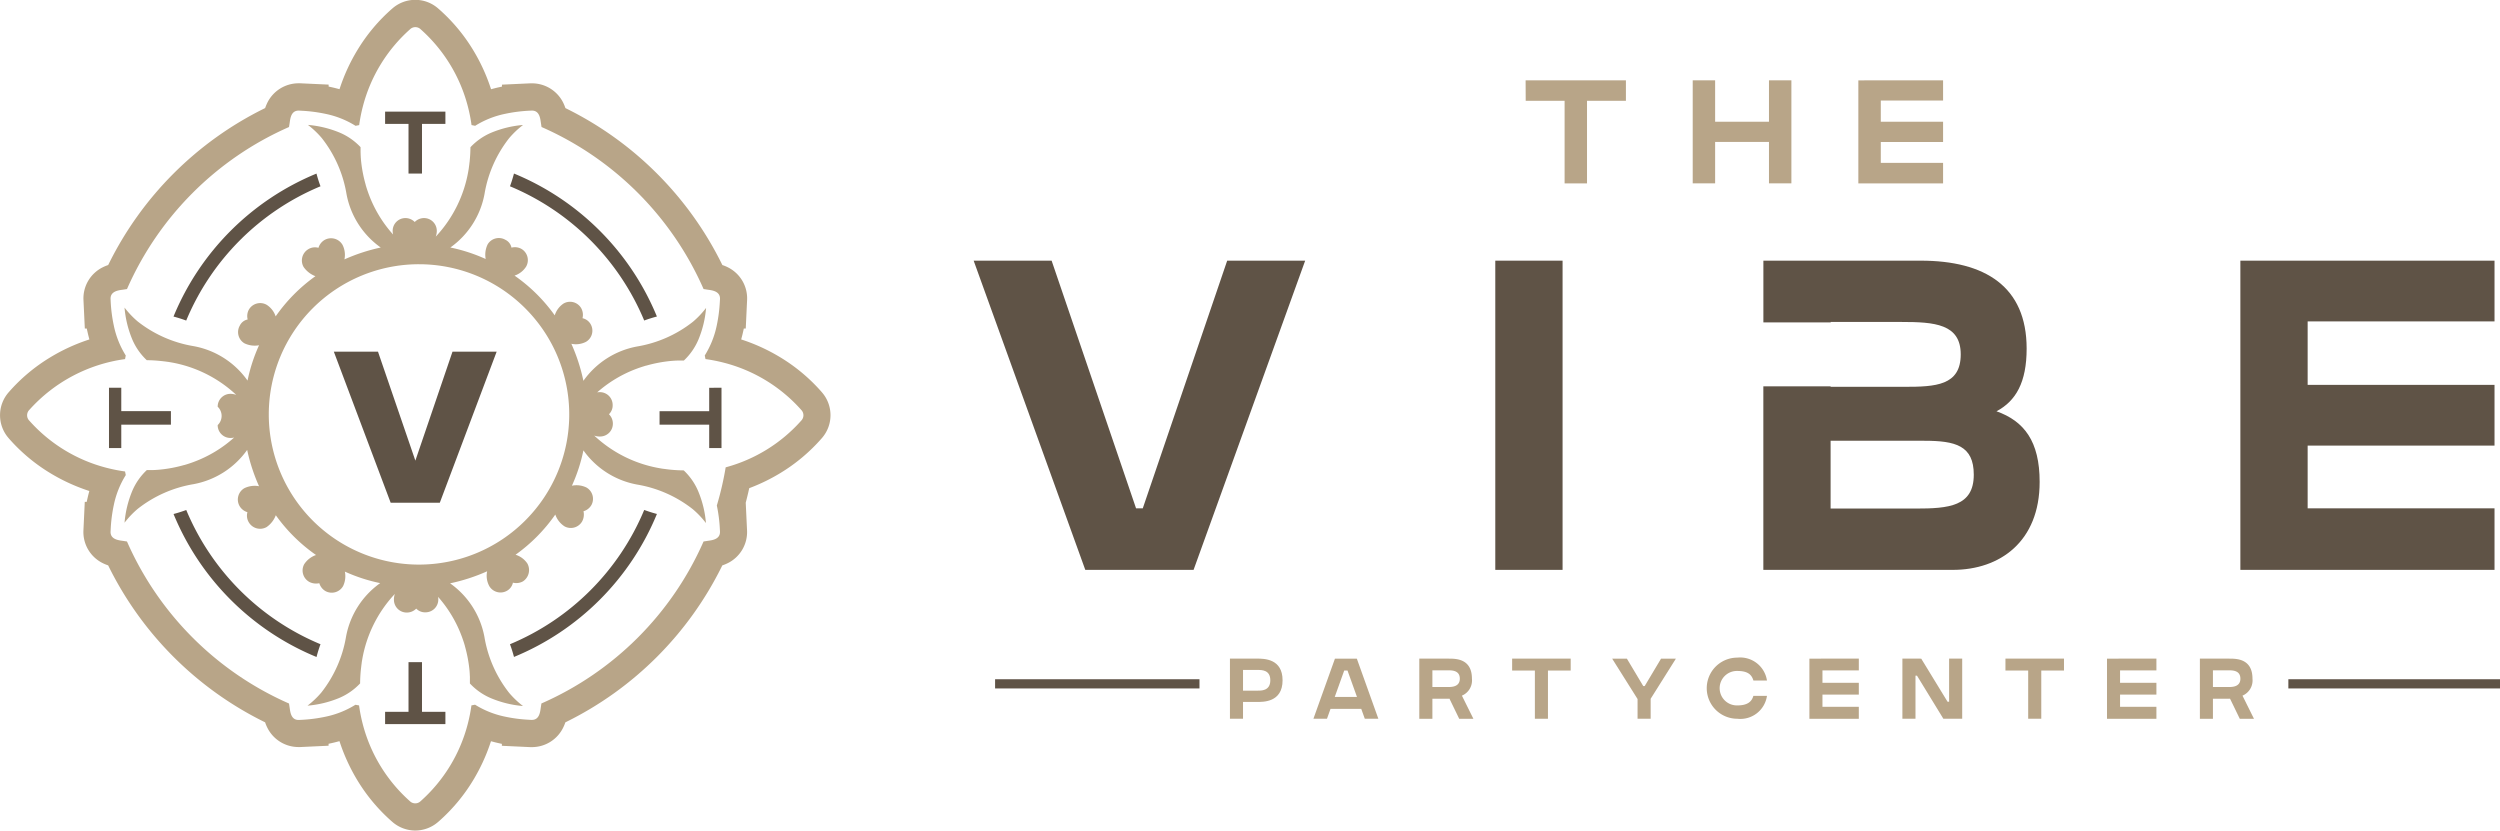 <svg xmlns="http://www.w3.org/2000/svg" width="237.8" height="79" viewBox="0 0 237.8 79"><g id="Group_7" data-name="Group 7" transform="translate(-122.777 -149.167)"><g id="Group_1" data-name="Group 1" transform="translate(122.777 149.167)"><path id="Path_1" data-name="Path 1" d="M162.276,228.167a3.331,3.331,0,0,1-2.183-.825l-.024-.021a16.746,16.746,0,0,1-3.311-3.953,17.8,17.8,0,0,1-1.621-3.492l-.071-.21-.213.056c-.174.047-.356.09-.542.132l-.093.02-.187.041v.185l-2.688.126c-.056,0-.111,0-.166,0a3.31,3.31,0,0,1-3-1.9,3.633,3.633,0,0,1-.152-.363l-.032-.09-.086-.042a32.607,32.607,0,0,1-14.8-14.8l-.043-.086-.09-.032a3.79,3.79,0,0,1-.419-.178,3.3,3.3,0,0,1-1.841-3.142l.126-2.688h.185l.041-.187.021-.093c.041-.183.084-.365.13-.54l.057-.214-.21-.07a17.655,17.655,0,0,1-3.491-1.621,16.733,16.733,0,0,1-3.953-3.31l-.016-.02a3.311,3.311,0,0,1,0-4.372l.021-.023a16.7,16.7,0,0,1,3.953-3.309,17.657,17.657,0,0,1,3.491-1.622l.21-.071-.057-.214c-.046-.176-.09-.358-.13-.542-.008-.031-.014-.062-.021-.092l-.041-.188h-.185l-.127-2.687a3.3,3.3,0,0,1,1.841-3.143,3.914,3.914,0,0,1,.419-.179l.09-.032.043-.087a32.6,32.6,0,0,1,14.8-14.8l.086-.043.032-.09c.046-.126.1-.249.153-.366a3.311,3.311,0,0,1,3-1.9c.055,0,.111,0,.164,0l2.69.125v.186l.28.061c.183.041.366.085.54.131l.215.057.071-.21a17.565,17.565,0,0,1,1.621-3.492,16.712,16.712,0,0,1,3.309-3.953l.02-.016a3.3,3.3,0,0,1,4.37,0l.024.02a16.719,16.719,0,0,1,3.311,3.953,17.587,17.587,0,0,1,1.62,3.493l.071.209.214-.057c.175-.046.358-.091.541-.131l.28-.061v-.186l2.689-.125c.055,0,.11,0,.165,0a3.312,3.312,0,0,1,3,1.9,3.78,3.78,0,0,1,.15.364l.034.091.085.043a32.6,32.6,0,0,1,14.8,14.8l.043.085.09.033a3.444,3.444,0,0,1,.42.178,3.3,3.3,0,0,1,1.841,3.141l-.127,2.689h-.185l-.04.188c-.008.03-.013.061-.021.092-.04.184-.084.366-.131.541l-.057.214.211.07a17.674,17.674,0,0,1,3.491,1.621,16.744,16.744,0,0,1,3.953,3.31l.016.021a3.309,3.309,0,0,1,0,4.371l-.021.024a16.744,16.744,0,0,1-3.953,3.31,17.614,17.614,0,0,1-2.814,1.377l-.119.046-.027.124c-.09.406-.189.816-.295,1.219l-.01.034.124,2.614a3.3,3.3,0,0,1-1.842,3.144,4.017,4.017,0,0,1-.419.178l-.09.032-.043.086a32.6,32.6,0,0,1-14.8,14.8l-.087.043-.032.091a3.754,3.754,0,0,1-.154.365,3.309,3.309,0,0,1-3,1.9c-.054,0-.108,0-.162,0l-2.691-.126v-.185l-.281-.061c-.183-.041-.365-.084-.54-.132l-.214-.056-.071.21a17.677,17.677,0,0,1-1.621,3.492,16.727,16.727,0,0,1-3.31,3.953l-.021.017A3.323,3.323,0,0,1,162.276,228.167Zm-5.345-11.9a15.351,15.351,0,0,0,.35,1.773,14.769,14.769,0,0,0,4.485,7.336.729.729,0,0,0,1.017,0,14.754,14.754,0,0,0,4.485-7.338,15.146,15.146,0,0,0,.351-1.774l.343-.067a8.677,8.677,0,0,0,2.835,1.134,14.284,14.284,0,0,0,2.3.3h0l.226.013h.044c.687,0,.783-.692.84-1.107.008-.057.015-.111.024-.163.016-.1.032-.195.045-.293A30,30,0,0,0,189.7,200.673c.1-.014.194-.029.292-.045l.163-.024c.4-.054,1.139-.157,1.106-.883l-.011-.226h0a14.338,14.338,0,0,0-.288-2.245,29.4,29.4,0,0,0,.841-3.63,14.736,14.736,0,0,0,7.189-4.444.729.729,0,0,0,0-1.017,14.746,14.746,0,0,0-7.337-4.485,15.03,15.03,0,0,0-1.772-.351c-.023-.113-.046-.229-.069-.343a8.7,8.7,0,0,0,1.136-2.834,14.564,14.564,0,0,0,.3-2.305h0l.013-.226c.033-.726-.708-.829-1.106-.884l-.163-.024c-.1-.017-.2-.032-.293-.046a30,30,0,0,0-15.413-15.413c-.015-.1-.03-.195-.045-.292-.009-.051-.017-.106-.025-.163-.057-.413-.152-1.106-.839-1.106h-.046l-.225.011h0a14.365,14.365,0,0,0-2.3.3,8.628,8.628,0,0,0-2.835,1.136c-.114-.024-.229-.047-.343-.069a15.3,15.3,0,0,0-.351-1.773,14.757,14.757,0,0,0-4.485-7.336.728.728,0,0,0-1.017,0,14.751,14.751,0,0,0-4.485,7.339,14.945,14.945,0,0,0-.35,1.772c-.115.022-.229.045-.343.069A8.648,8.648,0,0,0,153.754,160a14.373,14.373,0,0,0-2.306-.3h0l-.225-.012h-.044c-.688,0-.783.693-.84,1.106-.009.057-.016.112-.025.163-.016.1-.032.2-.046.292a30.006,30.006,0,0,0-15.412,15.413l-.293.046c-.051.009-.106.016-.163.023-.4.056-1.139.157-1.105.885l.01.225h0a14.244,14.244,0,0,0,.3,2.305,8.649,8.649,0,0,0,1.135,2.836c-.023.113-.046.229-.068.343a14.92,14.92,0,0,0-9.109,4.835.727.727,0,0,0,0,1.017,14.747,14.747,0,0,0,7.337,4.485,14.994,14.994,0,0,0,1.773.351c.022.115.045.23.068.343a8.637,8.637,0,0,0-1.135,2.833,14.243,14.243,0,0,0-.3,2.306h0l-.012.226c-.034.727.707.829,1.105.884.057.008.113.014.163.023.1.016.2.032.293.046a30,30,0,0,0,15.413,15.412c.015.1.029.195.045.293.008.051.016.107.024.163.058.415.152,1.107.838,1.107h.045l.225-.011v0a14.292,14.292,0,0,0,2.306-.3,8.673,8.673,0,0,0,2.834-1.134Z" transform="translate(-122.777 -149.167)" fill="#b8a588"></path><path id="Path_2" data-name="Path 2" d="M193.22,199.318q-.649-.006-1.287-.071h0c-.054-.005-.109-.01-.163-.018h0l-.16-.02h-.008l-.157-.023h-.014l-.152-.021-.023,0-.141-.022-.077-.014-.087-.014a12.121,12.121,0,0,1-6.162-3.031c-.028-.024-.055-.051-.083-.078a1.51,1.51,0,0,0,.568.09,1.216,1.216,0,0,0,1.206-1.247,1.245,1.245,0,0,0-.373-.872,1.165,1.165,0,0,0,.353-.894,1.216,1.216,0,0,0-1.247-1.206,1.44,1.44,0,0,0-.225.019,11.97,11.97,0,0,1,3.783-2.258l.018-.007.132-.048.041-.014.11-.037.062-.021.086-.029.085-.027.064-.02.106-.033.042-.012c.043-.014.084-.027.127-.038l.018,0a13.046,13.046,0,0,1,2.437-.452h.013l.143-.012.033,0,.127-.01.051,0,.11-.006.068,0,.1,0,.086,0,.08,0,.1,0h.065l.121,0h.035a5.888,5.888,0,0,0,1.385-1.99,9.988,9.988,0,0,0,.731-3.017,8.5,8.5,0,0,1-1.248,1.315,11.688,11.688,0,0,1-5.322,2.354,8.037,8.037,0,0,0-5.1,3.265,17.382,17.382,0,0,0-1.145-3.524,2.1,2.1,0,0,0,1.392-.186,1.23,1.23,0,0,0,.437-1.685,1.18,1.18,0,0,0-.77-.561,1.3,1.3,0,0,0-.125-.956,1.227,1.227,0,0,0-1.683-.436,2.088,2.088,0,0,0-.831,1.122,15.721,15.721,0,0,0-3.825-3.782,2.073,2.073,0,0,0,1.1-.853,1.24,1.24,0,0,0-.436-1.683,1.269,1.269,0,0,0-.956-.124,1.053,1.053,0,0,0-.582-.748,1.24,1.24,0,0,0-1.683.436,2.251,2.251,0,0,0-.188,1.392,15.955,15.955,0,0,0-3.36-1.094,8.033,8.033,0,0,0,3.248-5.084,11.7,11.7,0,0,1,2.351-5.324,8.47,8.47,0,0,1,1.315-1.247,10.021,10.021,0,0,0-3.015.732,5.829,5.829,0,0,0-1.988,1.385q-.006.648-.071,1.286v0c0,.055-.011.109-.017.164v0c-.008.054-.013.108-.02.161l0,.008c-.005.054-.012.106-.021.157a.033.033,0,0,1,0,.012c-.008.052-.014.1-.022.153a.155.155,0,0,0,0,.024c-.008.047-.016.095-.023.141,0,.025-.008.05-.013.076s-.01.058-.015.087a12.127,12.127,0,0,1-3.03,6.163l-.069.071a1.551,1.551,0,0,0,.1-.538,1.215,1.215,0,0,0-1.226-1.226,1.241,1.241,0,0,0-.873.374,1.241,1.241,0,0,0-.873-.374,1.214,1.214,0,0,0-1.226,1.226,1.45,1.45,0,0,0,.042.339,11.939,11.939,0,0,1-2.324-3.856l-.006-.016c-.016-.044-.032-.089-.048-.133-.005-.014-.009-.026-.014-.041l-.038-.108-.021-.062c-.01-.03-.019-.058-.03-.088l-.026-.083c-.007-.022-.014-.043-.021-.064-.01-.036-.021-.071-.032-.106,0-.014-.009-.027-.012-.041-.014-.043-.025-.086-.038-.128l0-.017a13.036,13.036,0,0,1-.453-2.437v-.014c0-.047-.008-.094-.012-.141,0-.012,0-.023,0-.035,0-.041-.005-.084-.009-.125,0-.016,0-.034,0-.051l-.006-.11c0-.024,0-.046,0-.069l-.005-.1c0-.028,0-.056,0-.084s0-.054,0-.081,0-.069,0-.1,0-.044,0-.066c0-.039,0-.08,0-.12v-.034a5.857,5.857,0,0,0-1.99-1.385,10.04,10.04,0,0,0-3.017-.732,8.468,8.468,0,0,1,1.315,1.248,11.686,11.686,0,0,1,2.354,5.324,8.034,8.034,0,0,0,3.256,5.091,17.522,17.522,0,0,0-3.452,1.129,2.09,2.09,0,0,0-.188-1.392,1.26,1.26,0,0,0-1.7-.456,1.282,1.282,0,0,0-.582.747,1.218,1.218,0,0,0-.956.125,1.249,1.249,0,0,0-.457,1.7,2.4,2.4,0,0,0,1.123.874,15.72,15.72,0,0,0-3.783,3.824,2.08,2.08,0,0,0-.852-1.1,1.244,1.244,0,0,0-1.684.437,1.277,1.277,0,0,0-.125.956,1.06,1.06,0,0,0-.748.583,1.241,1.241,0,0,0,.437,1.683,2.25,2.25,0,0,0,1.392.187,15.791,15.791,0,0,0-1.094,3.361A8.036,8.036,0,0,0,146.6,187.5a11.694,11.694,0,0,1-5.324-2.352,8.5,8.5,0,0,1-1.247-1.315,10.073,10.073,0,0,0,.732,3.016,5.851,5.851,0,0,0,1.386,1.989c.432,0,.862.027,1.286.07h0l.163.017h.005l.161.019h.007l.158.02h.012l.152.023.025,0,.14.022.077.014.087.014a12.121,12.121,0,0,1,6.161,3.03c.025.022.049.045.073.069a1.548,1.548,0,0,0-.537-.1,1.217,1.217,0,0,0-1.227,1.227,1.205,1.205,0,0,1,0,1.746,1.216,1.216,0,0,0,1.227,1.226,1.429,1.429,0,0,0,.339-.042,11.928,11.928,0,0,1-3.857,2.324l-.016.007-.133.048-.04.014-.11.038-.062.021-.087.029-.084.027-.063.021-.106.032-.042.013-.127.038-.018,0a12.972,12.972,0,0,1-2.437.452h-.014l-.142.012-.034,0-.126.01-.051,0c-.037,0-.073,0-.109.006l-.069.005-.095,0-.087,0h-.079l-.1,0-.065,0h-.155a5.861,5.861,0,0,0-1.386,1.989,10.087,10.087,0,0,0-.732,3.017,8.407,8.407,0,0,1,1.249-1.315,11.7,11.7,0,0,1,5.323-2.354,8.039,8.039,0,0,0,5.092-3.256,17.423,17.423,0,0,0,1.129,3.453,2.248,2.248,0,0,0-1.393.187,1.248,1.248,0,0,0-.457,1.7,1.287,1.287,0,0,0,.747.583,1.221,1.221,0,0,0,.126.956,1.248,1.248,0,0,0,1.7.458,2.393,2.393,0,0,0,.873-1.124,15.762,15.762,0,0,0,3.825,3.784,2.2,2.2,0,0,0-1.123.872,1.244,1.244,0,0,0,.479,1.684,1.4,1.4,0,0,0,.957.125,1.286,1.286,0,0,0,.582.748,1.24,1.24,0,0,0,1.682-.478,2.179,2.179,0,0,0,.167-1.372,15.8,15.8,0,0,0,3.36,1.094,8.034,8.034,0,0,0-3.247,5.085,11.7,11.7,0,0,1-2.352,5.323,8.466,8.466,0,0,1-1.315,1.248,10,10,0,0,0,3.015-.731,5.871,5.871,0,0,0,1.989-1.385q.005-.649.07-1.286v0c.005-.055.012-.109.018-.163v0c.007-.054.013-.108.019-.161l0-.008c.007-.051.013-.105.021-.157v-.012c.007-.051.014-.1.022-.154l0-.023c.008-.047.014-.095.022-.141,0-.026.009-.051.014-.078s.009-.058.014-.087a12.127,12.127,0,0,1,3.029-6.162c.026-.027.053-.054.078-.082a1.52,1.52,0,0,0-.09.568,1.216,1.216,0,0,0,1.247,1.206,1.248,1.248,0,0,0,.873-.375,1.164,1.164,0,0,0,.893.354,1.217,1.217,0,0,0,1.207-1.247,1.358,1.358,0,0,0-.02-.224,11.946,11.946,0,0,1,2.259,3.783.091.091,0,0,0,.007.016l.047.133c.005.013.008.026.014.04l.038.109c.008.021.014.042.021.062l.03.087.027.084.021.064.032.106a.248.248,0,0,1,.012.043q.021.063.039.128l0,.016a13.159,13.159,0,0,1,.452,2.437v.014c0,.047.008.095.011.141,0,.012,0,.023,0,.035,0,.041,0,.082.009.124,0,.017,0,.035,0,.051,0,.037,0,.073.007.111s0,.045,0,.069,0,.064,0,.1,0,.056,0,.084,0,.054,0,.081,0,.069,0,.1,0,.043,0,.064c0,.04,0,.08,0,.121a.3.3,0,0,1,0,.035A5.863,5.863,0,0,0,174.914,221a10.045,10.045,0,0,0,3.017.732,8.5,8.5,0,0,1-1.315-1.249,11.7,11.7,0,0,1-2.353-5.322,8.04,8.04,0,0,0-3.266-5.1,17.41,17.41,0,0,0,3.524-1.145,2.06,2.06,0,0,0,.207,1.414,1.242,1.242,0,0,0,1.684.437,1.171,1.171,0,0,0,.562-.769,1.3,1.3,0,0,0,.956-.125,1.286,1.286,0,0,0,.415-1.7,2.1,2.1,0,0,0-1.123-.831,15.757,15.757,0,0,0,3.783-3.824,2.176,2.176,0,0,0,.873,1.122,1.242,1.242,0,0,0,1.684-.478,1.393,1.393,0,0,0,.124-.956,1.292,1.292,0,0,0,.749-.582,1.241,1.241,0,0,0-.479-1.683,2.182,2.182,0,0,0-1.371-.166,15.838,15.838,0,0,0,1.094-3.361,8.042,8.042,0,0,0,5.085,3.249,11.685,11.685,0,0,1,5.322,2.35,8.5,8.5,0,0,1,1.248,1.315,9.975,9.975,0,0,0-.731-3.015A5.865,5.865,0,0,0,193.22,199.318Zm-15.082,4.776a14.285,14.285,0,1,1,0-20.2A14.263,14.263,0,0,1,178.138,204.093Z" transform="translate(-128.184 -154.575)" fill="#b8a588"></path></g><g id="Group_2" data-name="Group 2" transform="translate(139.286 165.678)"><path id="Path_3" data-name="Path 3" d="M160.8,174.425a12.327,12.327,0,0,1-.382-1.209,24.994,24.994,0,0,0-13.6,13.6q.622.163,1.208.381A23.708,23.708,0,0,1,160.8,174.425Z" transform="translate(-146.823 -173.216)" fill="#5f5346"></path><path id="Path_4" data-name="Path 4" d="M193.432,232.593c.146.391.273.8.382,1.209a24.976,24.976,0,0,0,13.595-13.6q-.622-.164-1.208-.382A23.707,23.707,0,0,1,193.432,232.593Z" transform="translate(-161.432 -187.825)" fill="#5f5346"></path><path id="Path_5" data-name="Path 5" d="M193.432,174.425A23.707,23.707,0,0,1,206.2,187.193q.586-.217,1.208-.381a24.986,24.986,0,0,0-13.595-13.6C193.7,173.63,193.578,174.034,193.432,174.425Z" transform="translate(-161.432 -173.216)" fill="#5f5346"></path><path id="Path_6" data-name="Path 6" d="M160.8,232.593a23.706,23.706,0,0,1-12.77-12.768q-.586.218-1.208.382a24.984,24.984,0,0,0,13.6,13.6A12.329,12.329,0,0,1,160.8,232.593Z" transform="translate(-146.823 -187.825)" fill="#5f5346"></path></g><path id="Path_7" data-name="Path 7" d="M174.434,212.26l-5.407-14.37h4.2l3.555,10.364,3.532-10.364h4.2l-5.408,14.37Z" transform="translate(-14.496 -15.271)" fill="#5f5346"></path><path id="Path_8" data-name="Path 8" d="M334.141,160.295h9.541v1.946h-3.7V170.1h-2.132v-7.858h-3.7Z" transform="translate(-66.248 -3.488)" fill="#b8a588"></path><path id="Path_9" data-name="Path 9" d="M364.546,160.295h2.132v9.8h-2.132v-3.94h-5.122v3.94h-2.132v-9.8h2.132v3.939h5.122Z" transform="translate(-73.504 -3.488)" fill="#b8a588"></path><path id="Path_10" data-name="Path 10" d="M388.3,160.294v1.927h-5.925v2.012H388.3v1.926h-5.925v1.989H388.3V170.1H380.24v-9.8Z" transform="translate(-80.697 -3.488)" fill="#b8a588"></path><path id="Path_11" data-name="Path 11" d="M281.787,185.28h7.418l-10.615,29.412h-10.3L257.671,185.28h7.416l8.032,23.56h.638Z" transform="translate(-42.28 -11.319)" fill="#5f5346"></path><path id="Path_12" data-name="Path 12" d="M329.94,214.692V185.28h6.4v29.412Z" transform="translate(-64.931 -11.319)" fill="#5f5346"></path><path id="Path_13" data-name="Path 13" d="M389.256,199.608c1.846-.978,2.868-2.752,2.868-5.964,0-5.907-3.957-8.364-10.077-8.364H367.083v5.873h6.27c.043,0,.083,0,.126.007v-.049h6.741c3.12,0,5.635.176,5.635,3.085,0,2.973-2.406,3.084-5.361,3.084h-7.015v-.048h-6.4v17.46h18.023c4.492,0,8.259-2.7,8.259-8.364C393.364,202.455,391.879,200.538,389.256,199.608Zm-7.679,9.252h-8.1v-6.448h8.908c2.956,0,4.711.453,4.711,3.225C387.1,208.659,384.694,208.86,381.577,208.86Z" transform="translate(-76.573 -11.319)" fill="#5f5346"></path><path id="Path_14" data-name="Path 14" d="M457.343,185.277v5.78H439.568v6.037h17.775v5.778H439.568v5.965h17.775v5.854H439.568v0h-6.4V185.277Z" transform="translate(-97.287 -11.318)" fill="#5f5346"></path><g id="Group_3" data-name="Group 3" transform="translate(159.408 159.785)"><path id="Path_15" data-name="Path 15" d="M176.13,164.633h5.736V165.8h-2.227v4.724h-1.282V165.8H176.13Z" transform="translate(-176.13 -164.633)" fill="#5f5346"></path><path id="Path_16" data-name="Path 16" d="M181.866,246.8H176.13v-1.169h2.227v-4.724h1.282v4.724h2.227Z" transform="translate(-176.13 -188.541)" fill="#5f5346"></path></g><g id="Group_4" data-name="Group 4" transform="translate(133.144 186.049)"><path id="Path_17" data-name="Path 17" d="M137.877,208.622v-5.736h1.169v2.227h4.722V206.4h-4.722v2.226Z" transform="translate(-137.877 -202.886)" fill="#5f5346"></path><path id="Path_18" data-name="Path 18" d="M220.047,202.886v5.736h-1.17V206.4h-4.722v-1.283h4.722v-2.227Z" transform="translate(-161.785 -202.886)" fill="#5f5346"></path></g><g id="Group_5" data-name="Group 5" transform="translate(239.769 211.721)"><path id="Path_19" data-name="Path 19" d="M298.184,242.476c0,2.134-1.9,2.058-2.444,2.058h-1.318v1.6h-1.244v-5.721h1.244v0c.3,0,.981,0,1.321,0C296.431,240.414,298.184,240.419,298.184,242.476Zm-1.166,0c0-.987-.8-.984-1.214-.984h-1.382v1.97h1.363C296.116,243.46,297.018,243.508,297.018,242.473Z" transform="translate(-293.178 -240.321)" fill="#b8a588"></path><path id="Path_20" data-name="Path 20" d="M310.92,246.138h-1.289l-.338-.943H306.37l-.338.943h-1.289l2.047-5.716h2.084Zm-2.034-2.078-.9-2.509h-.314l-.9,2.509Z" transform="translate(-296.803 -240.323)" fill="#b8a588"></path><path id="Path_21" data-name="Path 21" d="M323.466,243.937l1.092,2.2h-1.349l-.927-1.911c-.123.005-.229.006-.307.006h-1.317v1.905h-1.245v-5.721h1.245v0c.3,0,1.208,0,1.547,0,.688,0,2.215,0,2.215,1.91A1.573,1.573,0,0,1,323.466,243.937Zm-.2-1.616c0-.794-.751-.794-1.138-.794h-1.47v1.59h1.451C322.464,243.118,323.266,243.122,323.267,242.322Z" transform="translate(-301.401 -240.321)" fill="#b8a588"></path><path id="Path_22" data-name="Path 22" d="M332.276,240.414h5.569v1.135h-2.162v4.586h-1.244v-4.586h-2.163Z" transform="translate(-305.433 -240.321)" fill="#b8a588"></path><path id="Path_23" data-name="Path 23" d="M352.195,240.422l-2.4,3.815v1.9h-1.245v-1.876l-2.415-3.84h1.4l1.556,2.607h.137l1.555-2.607Z" transform="translate(-309.777 -240.323)" fill="#b8a588"></path><path id="Path_24" data-name="Path 24" d="M363.675,243.915h1.294a2.557,2.557,0,0,1-2.821,2.177,2.907,2.907,0,0,1,0-5.815,2.576,2.576,0,0,1,2.82,2.177h-1.289c-.178-.615-.608-.908-1.531-.908a1.639,1.639,0,1,0,0,3.277c.958,0,1.37-.345,1.528-.909Z" transform="translate(-313.887 -240.278)" fill="#b8a588"></path><path id="Path_25" data-name="Path 25" d="M378.159,240.413v1.124H374.7v1.175h3.458v1.125H374.7V245h3.458v1.138h-4.7v-5.722Z" transform="translate(-318.34 -240.32)" fill="#b8a588"></path><path id="Path_26" data-name="Path 26" d="M390.786,240.414h1.245v5.721h-1.791l-2.509-4.1h-.143v4.1h-1.245v-5.721h1.681v.005h.111l2.505,4.1h.146Z" transform="translate(-322.379 -240.321)" fill="#b8a588"></path><path id="Path_27" data-name="Path 27" d="M400.621,240.414h5.568v1.135h-2.161v4.586h-1.245v-4.586h-2.162Z" transform="translate(-326.854 -240.321)" fill="#b8a588"></path><path id="Path_28" data-name="Path 28" d="M419.388,240.413v1.124H415.93v1.175h3.458v1.125H415.93V245h3.458v1.138h-4.7v-5.722Z" transform="translate(-331.262 -240.32)" fill="#b8a588"></path><path id="Path_29" data-name="Path 29" d="M431.611,243.937l1.092,2.2h-1.35l-.926-1.911c-.122.005-.229.006-.307.006H428.8v1.905H427.56v-5.721H428.8v0c.3,0,1.208,0,1.548,0,.687,0,2.214,0,2.214,1.91A1.573,1.573,0,0,1,431.611,243.937Zm-.2-1.616c0-.794-.751-.794-1.137-.794H428.8v1.59h1.452C430.61,243.118,431.412,243.122,431.412,242.322Z" transform="translate(-335.298 -240.321)" fill="#b8a588"></path></g><rect id="Rectangle_5" data-name="Rectangle 5" width="20.131" height="0.876" transform="translate(340.446 213.776)" fill="#5f5346"></rect><rect id="Rectangle_6" data-name="Rectangle 6" width="19.442" height="0.876" transform="translate(217.43 213.776)" fill="#5f5346"></rect></g></svg>
